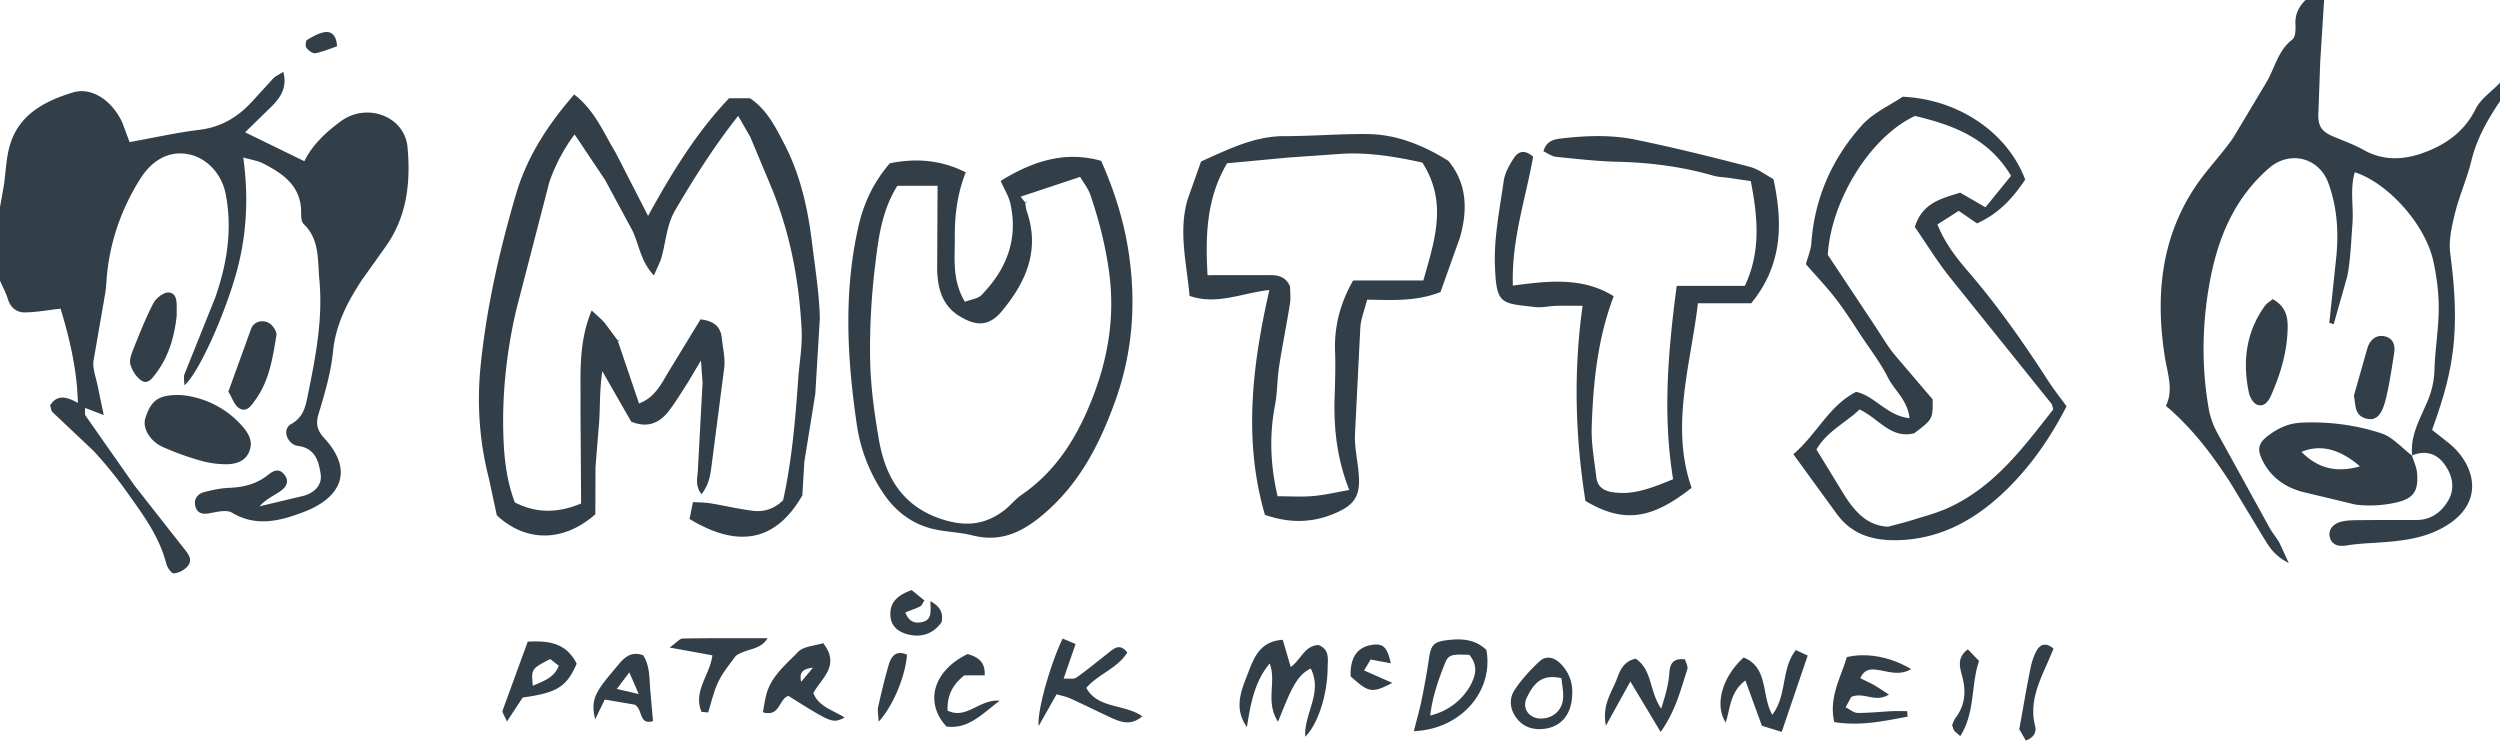 <svg xmlns="http://www.w3.org/2000/svg" viewBox="0 0 120 35.547"><path d="M12.261 19.192c.669-.925.828-2.018 1.007-3.096.03-.179-.176-.49-.357-.591-.319-.177-.718-.071-.853.263l-1.097 3.03c.186.3.289.658.523.799.363.218.58-.132.777-.405zm-4.451 2.261c.564.252 1.151.465 1.745.637a4.58 4.58 0 0 0 1.3.194c.438-.005.896-.114 1.1-.588.198-.461.016-.843-.292-1.202a4.44 4.44 0 0 0-2.949-1.53c-1.096-.036-1.457.233-1.739 1.113-.146.455.211 1.097.835 1.376zm107.965.411zm2.853-14.155c.257-1.056.777-1.966 1.372-2.85v-.883c-.399.415-.928.766-1.171 1.257-.56 1.129-1.499 1.756-2.608 2.137-.905.311-1.851.339-2.752-.166-.474-.266-.996-.45-1.499-.664-.578-.247-.727-.542-.685-1.183l.087-2.412.185-2.945h-.889c-.332.324-.513.695-.486 1.179.014.242 0 .602-.149.717-.694.533-.839 1.366-1.244 2.053l-1.583 2.644c-.557.817-1.268 1.531-1.818 2.351-1.67 2.491-1.924 5.267-1.484 8.138.126.823.441 1.616.06 2.399 1.278 1.087 2.223 2.346 3.081 3.669l1.597 2.643c.258.413.493.867 1.218 1.23l-.443-.963c-.143-.253-.338-.477-.48-.731l-2.498-4.537a3.83 3.83 0 0 1-.409-1.113c-.359-2.007-.336-4.022.017-6.026.378-2.145 1.16-4.101 2.862-5.579 1.001-.869 2.407-.52 2.857.724.432 1.195.502 2.436.359 3.694l-.318 3.007.211.061.653-2.303c.16-.823.181-1.674.247-2.513.064-.818-.131-1.654.111-2.476 1.604.518 3.378 2.503 3.767 4.253.166.747.265 1.525.262 2.289-.004.986-.176 1.971-.205 2.958-.016.568-.148 1.07-.372 1.586-.346.798-.795 1.58-.698 2.505.63-.255 1.172-.101 1.555.431s.525 1.15.166 1.753c-.334.562-.831.918-1.527.918-.924 0-1.848-.004-2.771.007-.293.003-.598.005-.874.086-.342.101-.596.379-.498.743s.417.45.798.386c.424-.071.857-.097 1.286-.124 1.107-.069 2.216-.15 3.223-.668 2.205-1.135 1.706-3.039.438-4.094l-.839-.663c1.01-2.786 1.377-4.648.872-8.467-.083-.629.074-1.312.23-1.942.211-.851.579-1.664.787-2.516zm-9.63 11.302c.466-1.047.793-2.128.81-3.284.008-.537-.098-1.021-.717-1.369-.152.126-.286.2-.367.311-.919 1.267-1.089 2.682-.779 4.173.045.215.201.499.38.575.321.135.541-.111.672-.406zm5.505.204c.189-.743.296-1.508.417-2.266.056-.351-.029-.693-.419-.797-.436-.117-.733.159-.855.525l-.66 2.317c.099.46.012.949.602 1.101.432.111.724-.129.914-.879zm-4.014 1.071c-.641.028-1.139.265-1.611.62-.503.378-.543.685-.259 1.235.397.769 1.046 1.228 1.855 1.457l2.575.619c.639.087 1.328.048 1.958-.094.867-.195 1.085-.57 1.011-1.43-.024-.281-.159-.552-.244-.828-.488-.368-.925-.888-1.475-1.068-1.222-.398-2.5-.567-3.811-.511zm-.018 1.404c.908-.376 1.827-.147 2.809.695-1.108.313-2.006.114-2.809-.695zM15.13 2.554c.345-.06.675-.206 1.048-.33-.026-.521-.263-.724-.571-.683-.302.04-.596.213-.865.374-.069.041-.094.299-.034.379.095.127.295.282.422.26zM8.097 14.039c-.237-.017-.604.267-.731.51-.373.711-.666 1.465-.966 2.211-.094.234-.202.525-.139.742.083.284.278.597.519.76.313.211.523-.098.704-.337.645-.85.893-1.834.997-2.76v-.329c.006-.338.01-.768-.385-.797zm8.29-8.236c-.764.547-1.407 1.175-1.777 1.935l-2.845-1.388 1.292-1.26c.406-.421.741-.882.542-1.642-.216.139-.379.207-.491.323l-1.044 1.142c-.675.722-1.464 1.192-2.484 1.317-1.113.136-2.212.384-3.36.591l-.36-.965c-.503-1.049-1.466-1.691-2.362-1.418-1.412.43-2.687 1.111-3.071 2.71-.136.566-.156 1.16-.24 1.739L0 9.938v3.534c.13.298.287.588.383.896.129.413.426.634.814.628.556-.009 1.111-.112 1.711-.18.431 1.434.789 2.906.83 4.523-.558-.306-.99-.415-1.333.117.042.127.046.259.114.324l1.985 1.876a19.92 19.92 0 0 1 1.647 2.046c.742 1.042 1.508 2.078 1.83 3.355.046.184.245.47.363.465a1.02 1.02 0 0 0 .639-.32c.285-.311.083-.585-.146-.866l-2.376-3.024-2.343-3.344c-.064-.093-.027-.253-.037-.387l.899.341-.296-1.416c-.077-.394-.245-.803-.196-1.183l.561-3.237c.037-.214.051-.433.066-.65.128-1.76.695-3.391 1.627-4.868.45-.713 1.168-1.287 2.107-1.193 1.018.102 1.792.941 1.986 1.948.328 1.703.058 3.355-.502 4.957l-1.477 3.679c-.054.137-.007.313-.007.536.642-.531 1.815-3.1 2.427-5.158.558-1.877.677-3.787.401-5.777.383.111.686.151.943.281.987.501 1.852 1.108 1.835 2.385-.003.177.009.418.118.523.781.75.666 1.731.755 2.666.177 1.855-.167 3.661-.534 5.46-.112.552-.189 1.138-.821 1.481-.382.208-.266.766.136.988.123.068.284.065.424.107.647.196.778.777.858 1.304.082.54-.308.898-.803 1.041l-2.13.506c.294-.329.651-.492.974-.707.3-.2.491-.484.202-.831-.253-.303-.512-.174-.769.032-.54.433-1.168.595-1.857.62-.403.015-.808.102-1.2.203-.317.082-.514.323-.434.663.082.348.327.421.683.355s.82-.184 1.083-.026c1.168.701 2.325.385 3.418-.027 1.761-.664 2.472-1.951 1.017-3.54-.336-.367-.435-.676-.283-1.176.297-.982.594-1.986.694-2.999.128-1.305.699-2.384 1.388-3.434l1.154-1.619c1.013-1.437 1.186-3.082 1.034-4.746-.137-1.496-1.943-2.15-3.174-1.269zm17.258 11.505l.078 1.051-.224 4.183c-.017.364-.15.765.175 1.181.342-.443.414-.869.471-1.293l.62-4.789c.05-.462-.07-.942-.117-1.413-.055-.565-.397-.823-1.022-.9l-1.423 2.332c-.407.644-.7 1.395-1.53 1.706l-1.022-3.016.028.028.068-.093-.091.062-.621-.837c-.15-.181-.34-.33-.635-.609-.666 1.604-.514 3.144-.537 4.653l.03 4.614c-1.056.44-2.114.503-3.182-.055-.4-1.056-.517-2.149-.55-3.244-.06-2.009.158-3.99.609-5.956l1.594-6.157a8.34 8.34 0 0 1 1.217-2.304l1.466 2.19 1.201 2.226c.424.707.432 1.611 1.141 2.353l.324-.736c.252-.797.257-1.648.704-2.409.904-1.536 1.85-3.039 3.015-4.514l.584 1.016 1.019 2.437c.899 2.194 1.329 4.492 1.444 6.845.037.762-.109 1.531-.163 2.298-.138 1.97-.304 3.937-.727 5.854-.417.411-.911.571-1.441.507-.69-.084-1.37-.249-2.057-.362-.271-.044-.551-.04-.828-.058l-.166.811c2.305 1.401 4.13 1.112 5.416-1.135l.094-1.603.527-3.262.218-3.626c-.028-1.208-.226-2.414-.373-3.617-.201-1.649-.556-3.264-1.33-4.751-.423-.812-.832-1.651-1.647-2.198h-1.009c-1.591 1.669-2.78 3.636-3.886 5.643l-1.56-3.04c-.577-.952-1.005-2.036-1.987-2.786-1.276 1.468-2.265 2.995-2.792 4.786-.789 2.683-1.407 5.406-1.694 8.188-.19 1.837-.068 3.669.396 5.471l.376 1.753c1.373 1.293 3.197 1.31 4.73-.048l.007-2.262.178-2.193c.047-.731.016-1.468.148-2.414l1.389 2.424c.813.331 1.379.047 1.818-.53.333-.438.618-.912.916-1.376l.611-1.026zm10.976 8.039c.667.189 1.388.182 2.062.353 1.374.348 2.413-.169 3.431-1.039 1.719-1.469 2.684-3.369 3.424-5.432.823-2.297 1.001-4.637.648-7.047-.225-1.539-.682-2.992-1.331-4.463-1.723-.484-3.27.004-4.822.964.203.459.386.745.458 1.057.397 1.73-.173 3.185-1.378 4.421-.172.177-.496.207-.797.324-.629-1.045-.477-2.084-.485-3.091-.008-1.055.118-2.096.525-3.123-1.238-.621-2.448-.676-3.644-.433-.797.927-1.253 1.923-1.502 3.011-.725 3.168-.549 6.348-.084 9.527.172 1.178.59 2.269 1.251 3.267.55.831 1.292 1.433 2.244 1.704zm-2.854-8.084a32.63 32.63 0 0 1 .237-4.498c.157-1.293.305-2.621 1.068-3.847h1.931l-.02 4.067c.033.842.231 1.667 1.055 2.179s1.439.506 2.054-.233c1.156-1.388 1.835-2.925 1.199-4.774-.047-.138-.057-.288-.084-.433l.028.028.067-.093-.091.062-.222-.281 2.857-.949c.161.278.39.558.499.88.41 1.212.725 2.44.896 3.722.269 2.02-.024 3.942-.726 5.811-.718 1.914-1.729 3.646-3.478 4.847-.301.207-.533.511-.824.736-.841.649-1.728.8-2.799.497-2.03-.575-2.909-2.021-3.232-3.91-.216-1.259-.393-2.539-.415-3.812zm23.27 3.626l.258-5.164c.029-.426.201-.843.326-1.341 1.165.012 2.315.107 3.522-.366l.931-2.607c.382-1.324.348-2.616-.56-3.696-1.224-.758-2.486-1.267-3.88-1.281-1.327-.013-2.655.102-3.983.1-1.405-.002-2.61.592-4.001 1.217l-.647 1.83c-.445 1.531-.045 3.047.095 4.62 1.311.462 2.539-.148 3.832-.28-.848 3.711-1.239 7.27-.214 10.79 1.241.437 2.378.378 3.471-.12.827-.377 1.098-.8 1.04-1.732-.041-.658-.207-1.315-.19-1.969zm-.978-1.775c-.041 1.479.12 2.926.706 4.406-.611.106-1.17.24-1.737.29-.545.048-1.099.01-1.703.01-.343-1.467-.407-2.902-.126-4.362.117-.609.103-1.242.197-1.857.155-1.01.361-2.012.521-3.021.045-.285.007-.583.007-.828-.217-.495-.601-.552-1.032-.547l-2.93.003c-.103-1.869-.065-3.672.938-5.371l2.943-.275 2.645-.185c1.333-.063 2.63.173 3.785.427 1.211 1.888.609 3.69.047 5.657h-3.37c-.64 1.127-.914 2.241-.867 3.444.029.734-.002 1.471-.022 2.206zm30.398-6.1c-.572-.662-1.111-1.363-1.46-2.241l1.022-.652.878.602c.92-.42 1.606-1.043 2.313-2.104-.844-2.24-3.176-3.852-5.882-3.977-.602.411-1.42.771-1.962 1.376-1.431 1.597-2.268 3.493-2.423 5.659-.024.333-.167.658-.26 1.004.477.547.989 1.082 1.438 1.663s.839 1.207 1.246 1.82c.427.643.905 1.262 1.248 1.948.312.625.952 1.089 1.04 1.961-1.092-.119-1.669-1.077-2.562-1.264-1.311.673-1.868 2.011-3.012 2.994l2.102 2.889c.727.982 1.75 1.268 2.928 1.236 2.091-.056 3.769-1.029 5.194-2.417 1.176-1.145 2.118-2.502 2.89-4.01-.296-.408-.617-.811-.895-1.241-1.179-1.823-2.42-3.598-3.843-5.245zm4.098 6.638c-1.429 1.817-2.821 3.723-5.062 4.734-.532.24-1.105.39-1.664.566-.384.121-.777.215-1.195.329-1.051-.047-1.648-.776-2.164-1.611l-1.281-2.094c.514-.885 1.408-1.281 2.069-1.922.93.435 1.507 1.431 2.629 1.14.888-.678.888-.678.88-1.625l-1.841-2.157c-.343-.427-.621-.906-.925-1.364l-2.267-3.416c.152-2.577 2.016-5.654 4.183-6.666 1.815.427 3.541 1.066 4.612 2.873l-1.226 1.511-1.214-.703c-.896.284-1.811.476-2.177 1.646.527.765 1.045 1.61 1.654 2.383l4.904 6.103c.042.052.044.136.085.272zm-14.497-5.095c1.47-1.803 1.543-3.759 1.069-5.958-.326-.173-.714-.482-1.153-.596-1.822-.472-3.651-.927-5.495-1.304-1.161-.237-2.356-.19-3.535-.053-.356.041-.723.119-.858.618.216.099.401.243.599.263.99.101 1.983.215 2.976.239 1.558.037 3.084.233 4.581.666.237.069.494.072.742.107l1.053.154c.336 1.736.494 3.376-.284 5.028h-3.271c-.417 3.146-.678 6.217-.173 9.28-1.391.589-2.083.73-2.85.633-.454-.057-.781-.25-.836-.729-.092-.8-.248-1.606-.221-2.404.069-2.117.275-4.223 1.056-6.284-1.502-.931-3.141-.735-4.841-.509-.071-2.226.63-4.211.973-6.186-.423-.374-.731-.238-.924.063-.215.336-.433.715-.487 1.098-.191 1.344-.47 2.703-.423 4.047.067 1.905.281 1.818 1.927 2.009.324.038.662-.048.993-.058.397-.012.794-.003 1.288-.003-.45 3.206-.342 6.333.136 9.364 1.813 1.084 3.166.9 5.096-.626-1.023-2.951-.057-5.841.305-8.858h2.557zM63.279 30.96c-.657.038-.82.685-1.323 1.059l-.384-1.308c-1.154.072-1.408.941-1.709 1.705-.311.788-.631 1.611-.011 2.486.175-1.087.345-2.155 1.092-3.056.344.873-.227 1.822.399 2.796.251-.596.409-1.036.617-1.451.221-.439.468-.873.957-1.102.586 1.158-.327 2.147-.266 3.273.605-.587 1.065-2.015 1.075-3.28.003-.42.121-.91-.447-1.123zm-11.138 2.06c.58-.676 1.504-.934 1.968-1.701-.346-.443-.611-.212-.874-.007-.52.406-1.027.83-1.565 1.21-.128.091-.36.038-.617.056l.575-1.667-.621-.26c-.576 1.185-1.242 3.497-1.149 4.195l.858-1.521c.253.075.471.114.666.203.635.289 1.259.603 1.893.895.493.227.996.445 1.555-.042-.868-.605-2.12-.345-2.688-1.361zm17.472-2.31c-.807.083-.926.204-1.037.987a32.49 32.49 0 0 1-.348 1.943c-.093.455-.224.903-.363 1.456 2.271-.09 3.84-1.93 3.482-3.898-.485-.469-1.083-.554-1.734-.487zm1.008 2.11c-.375.739-1.097 1.322-1.971 1.524.108-.897.389-1.712.709-2.507.17-.423.326-.439 1.17-.404.399.485.324.929.091 1.386zm-31.58.446c.402-.73 1.308-1.327.471-2.395-.413.133-.941.148-1.201.418-.573.596-1.264 1.14-1.51 1.988-.085.294-.122.602-.183.914.842.239.758-.661 1.23-.786 2.104 1.319 2.104 1.319 2.696 1.039-.547-.357-1.245-.512-1.503-1.178zm-.584-.541c-.139-.547.224-.635.567-.677l-.567.677zM85.07 34.31c-.535-.943-.171-2.268-1.377-2.75-1.032.937-1.405 2.281-.859 3.122.225-.692.206-1.465.945-2.021l.792 2.176.952.294 1.246-3.663-.569-.265c-.718.917-.407 2.158-1.131 3.107zm5.174-2.135c.461.077.955.254 1.494-.058-1-.593-2.153-.805-3.094-.573-.276.969-.873 1.918-.6 3.117 1.254.2 2.386-.05 3.522-.263l-.023-.264c-.242 0-.484-.01-.725.002-.553.027-1.105.089-1.657.084-.181-.002-.36-.165-.571-.27l.269-.497c.626-.259 1.144.301 1.809-.115-.308-.198-.503-.334-.709-.451-.213-.12-.437-.22-.666-.334.228-.491.561-.443.951-.378zm-10.114.102c-.034.564-.188 1.092-.393 1.734-.578-.824-.418-1.869-1.227-2.394-.545.117-.735.515-.886.933-.239.661-.741 1.255-.541 2.284l1.174-2.123 1.454 2.425c.737-1.045.963-2.048 1.281-3.007.045-.136-.072-.325-.112-.48-.554-.072-.725.206-.75.629zm-54.799-1.477l-1.206 3.303c-.033.094.09.243.208.53l.755-1.151c1.653-.231 2.105-.507 2.593-1.625-.499-.993-1.323-1.113-2.35-1.057zm.246 2.116c-.083-.801-.076-.811.833-1.282l.413.322c-.235.597-.757.736-1.246.961zm5.294-1.465c-.71-.247-1.029.271-1.376.677-.984 1.153-1.134 1.493-.929 2.401l.463-.951 1.432.245c.41.208.188 1.002.883.79l-.138-1.573c-.038-.545-.023-1.1-.335-1.589zm-1.264 1.618l.6-.794.451 1.038-1.052-.244zm44.305-1.336c-.454.416-.883.883-1.218 1.396-.272.416-.218.925.1 1.342.343.449.836.584 1.373.507.792-.113 1.284-.71 1.298-1.668.032-.462-.117-1.013-.562-1.459-.296-.297-.686-.398-.991-.119zm1.115 1.794c-.047.568-.462.934-1.009.962-.596.031-.993-.472-.73-1.005.293-.594.661-1.169 1.663-.928.03.338.102.659.076.971zm-38.18-2.892c-1.458 0-2.768-.01-4.076.014-.151.003-.299.199-.629.433l2.051.373c-.1.914-.942 1.724-.52 2.713l.316.031c.165-.507.274-1.041.51-1.513.239-.479.603-.897.813-1.199.525-.385 1.136-.238 1.535-.853zm8.636 3.473c-.033-.759.29-1.293.808-1.692h.974c.032-.629-.293-.87-.82-1.023-1.642.794-2.09 2.318-1.016 3.479 1.047.141 1.696-.591 2.558-1.239-.973-.089-1.596.924-2.504.475zm-.284-4.245c.077-.443-.055-.738-.54-1.009.006.453.101.903-.407 1.006-.352.072-.627-.024-.799-.463.271-.107.503-.182.717-.291.079-.04.118-.16.204-.285l-.614-.497c-.685.247-1.065.591-1.02 1.246.032.466.346.733.745.854.7.213 1.293.021 1.713-.561zM97.777 31.2c-.163.275-.259.604-.323.921-.187.924-.343 1.854-.529 2.88l.314.546c.393-.145.52-.408.443-.712-.279-1.114.178-2.07.606-3.038l.282-.659c-.349-.312-.63-.214-.794.062zm-31.984.457l.967.181c-.177-.784-.371-.959-.891-.886-.72.102-1.072.614-1.039 1.511.87.792 1.022.823 2 .316l-1.355-.598.317-.525zm-23.135.257c-.196.668-.355 1.346-.509 2.025-.037.163.009.345.024.705.715-.777 1.292-2.219 1.363-3.218-.515-.235-.756.069-.879.488zm51.561.685c.155.691.073 1.299-.357 1.866-.083.109-.119.254-.16.343.046.125.057.205.1.259.06.076.143.134.291.266.724-1.136.502-2.435.901-3.606l-.535-.559c-.601.438-.344.971-.241 1.431z" fill="#333f48"/></svg>